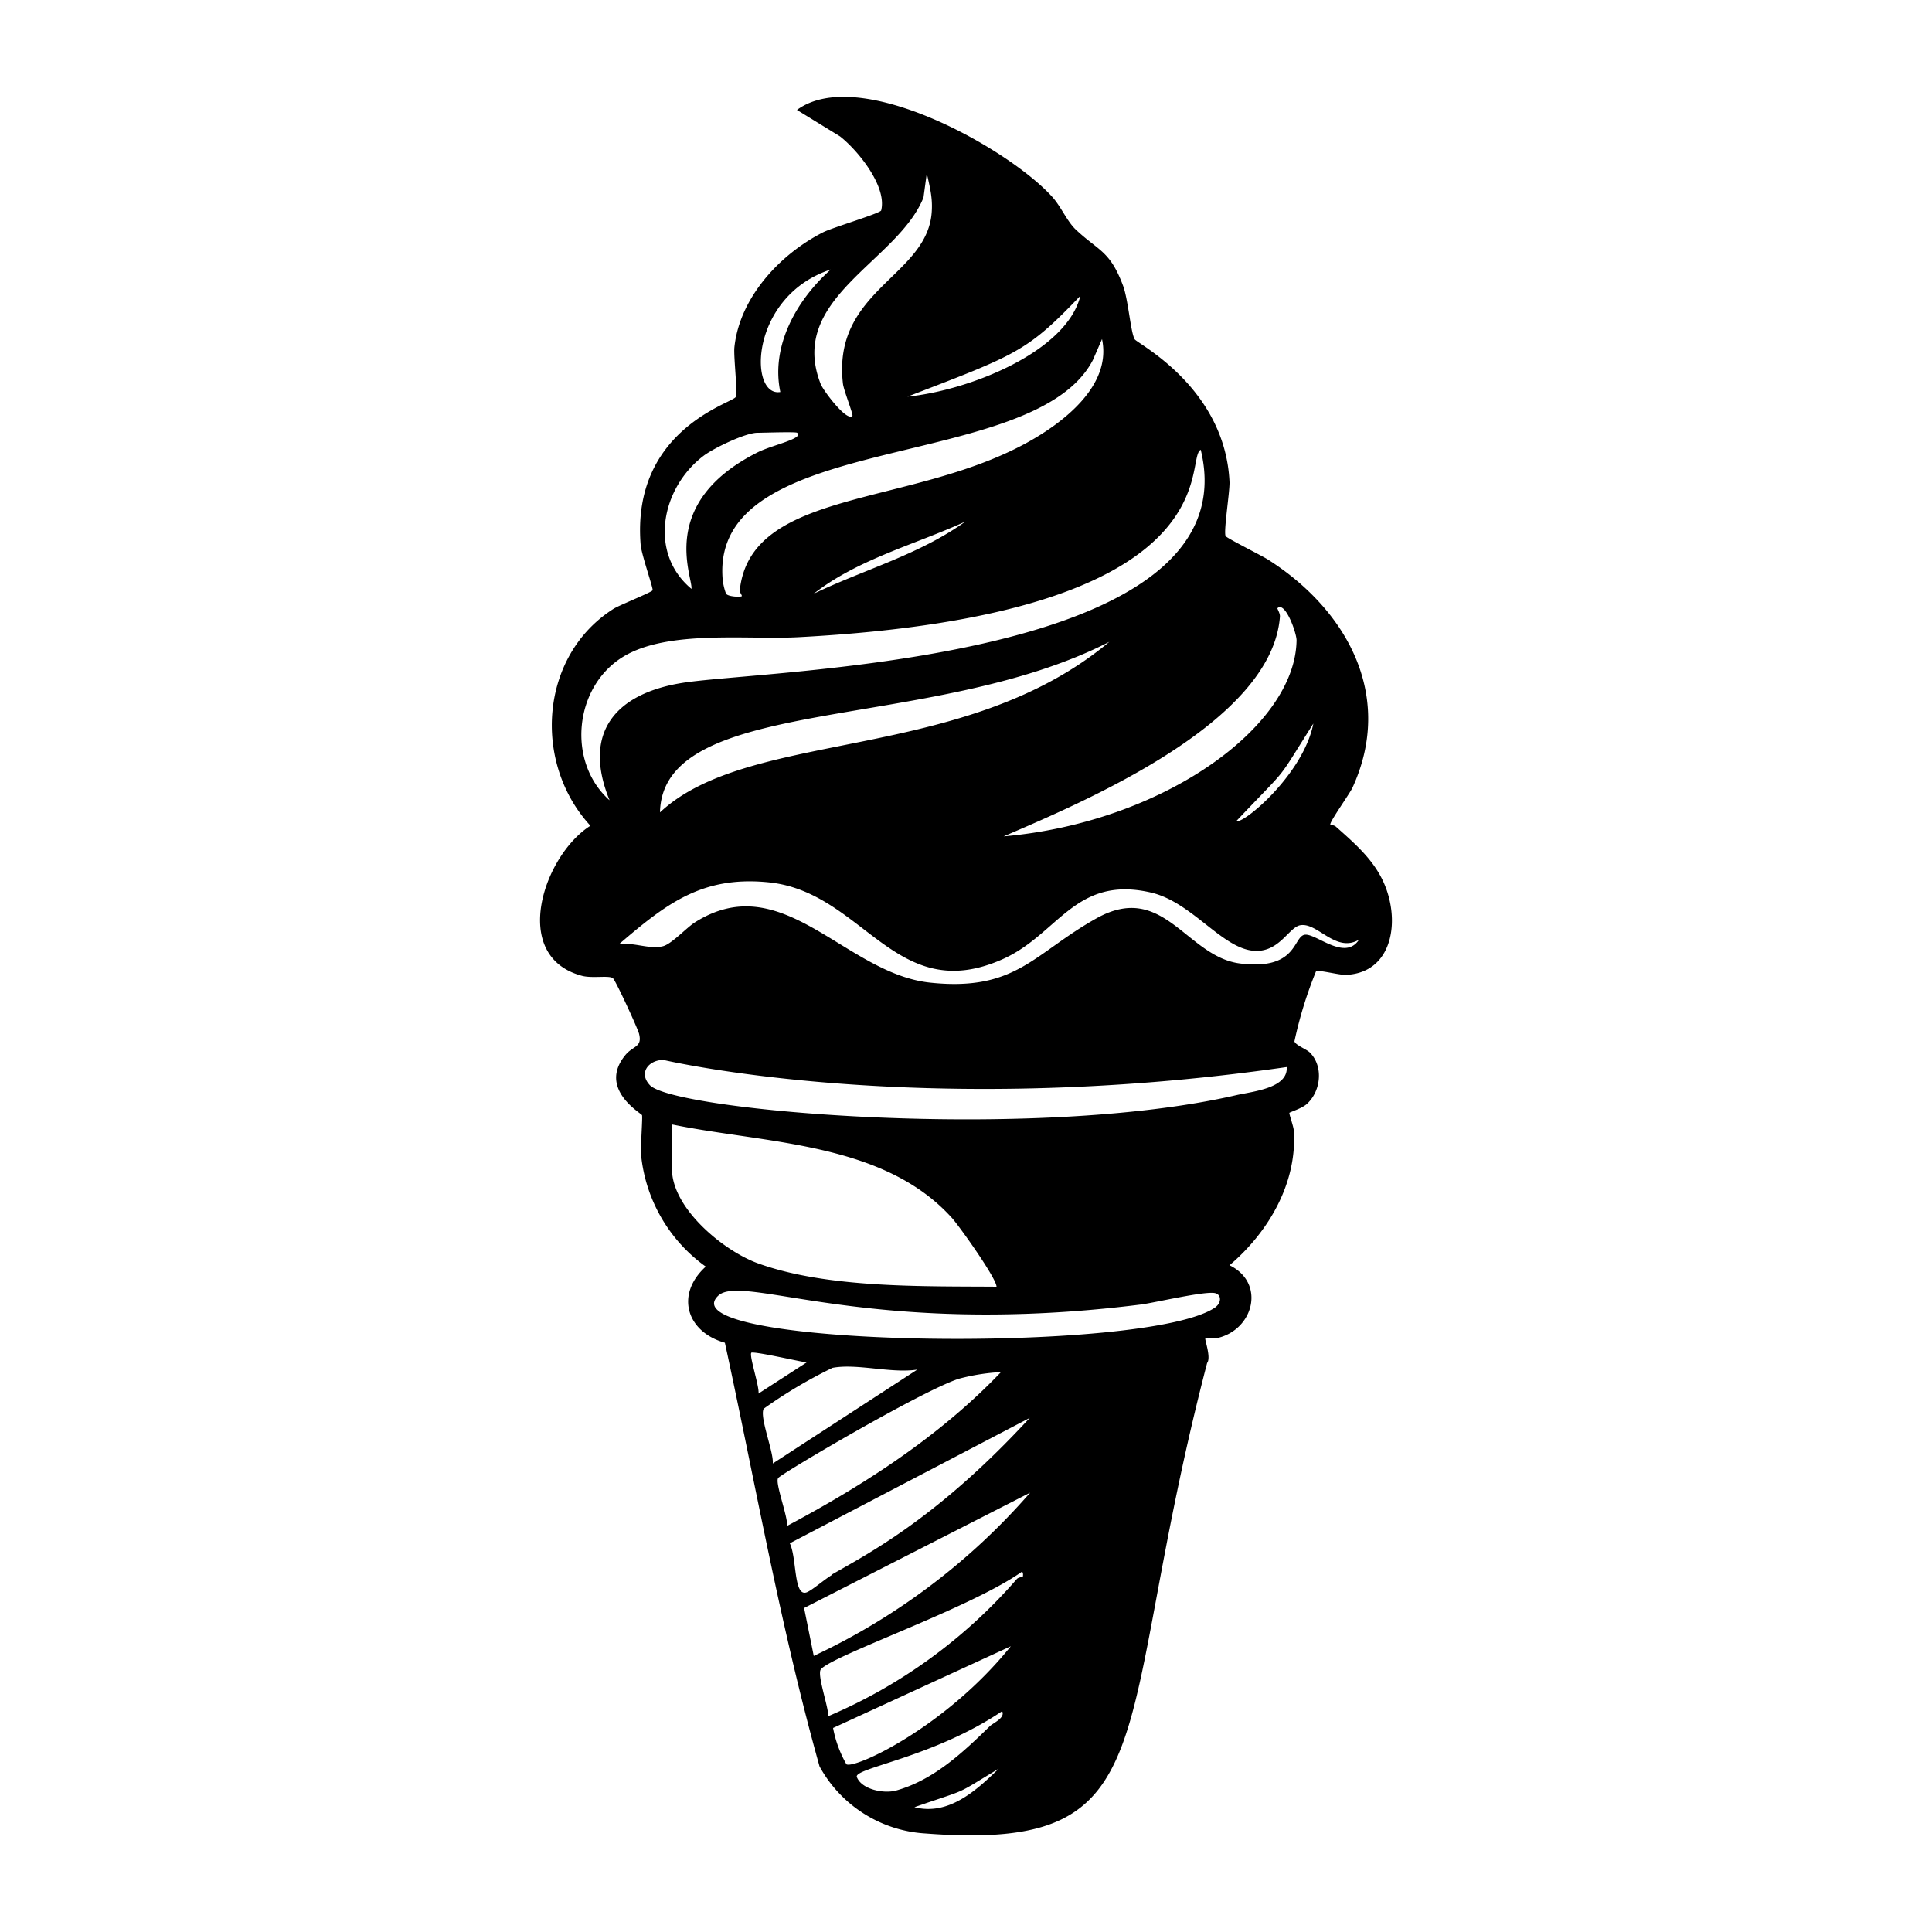 <svg xmlns="http://www.w3.org/2000/svg" viewBox="0 0 1000 1000"><path d="M719.3 466.2C715.5 449 704 439 691.6 428c-1-1-3-1-3-1.2-.7-1 9.8-15.7 11.4-19 22-47.8-3-92.4-43.9-118.3-3.4-2.1-21-10.9-21.7-12-1.2-2 2.1-22.5 2-27.9-2.2-49-47.7-71.7-49.1-74-2.1-3.6-3.3-20.4-6-27.7-6.8-18.2-12.6-17.9-24.4-29-4.5-4.2-7.6-11.7-12-16.7-22-24.8-100.1-69-132.4-45.3l22.3 13.7c9.2 7.2 24.4 25.8 21.3 38.3-.4 1.5-25 8.8-30 11.3-22.3 11.3-43.4 33.8-46 59.8-.4 5.1 1.8 23.5.7 25.5-2 3.3-54 17-49.2 76.5.5 5.3 6.5 22.3 6.2 23.5-.3 1-17.2 7.7-20.2 9.6-38.4 24.3-42 79.8-12 112.3-24.2 15.3-42 67.7-4.3 77.7 5.4 1.4 14.3-.4 16 1.3 1.3 1 13 26.3 13.5 28.8 1.7 7-3.2 6-7.2 11-14.2 17.4 8.3 30 8.7 31s-.8 16.4-.5 20.4a81 81 0 0 0 33.5 58c-15.9 14.4-10 33.8 9.9 39.4 15.9 73.2 28.8 147.4 49 219.3A67 67 0 0 0 479 949c127.4 9.7 95.5-50.6 145.8-243.5 2.2-2.9-1.4-12.3-.9-12.7s4.7.1 6.5-.3c18.6-4.5 24.7-28.5 6-37.6 20-17 35-42.3 33.3-69.5-.1-2.3-2.6-9-2.3-9.4s6.2-2.2 8.8-4.4c7.5-6.5 9-19.6 1.8-26.8-1.8-1.8-7.4-3.8-8-5.8a214 214 0 0 1 11.2-36.3c1.2-.8 12.1 2 15.3 1.9 20.8-.8 26.8-20.6 22.8-38.4m-56.8-147.1c.1-1.7-1.5-4.1-1.3-4.3 4-3.8 9.9 12.8 9.9 16.6-.6 45.2-69.8 94.4-151.6 101.5 41.7-18 138.9-58.8 143-113.8m17.3 55.4c-5.4 27-37.4 52.9-39.7 50.3 28.3-29.9 19.4-18.3 39.7-50.3m-338.2 46c1.4-61.5 140.4-41 232.6-88.3-75.4 63.1-186 44.6-232.6 88.3m228.8-245c5.2 24.4-20.7 43.8-39.7 54.1-60.6 32.8-142.3 23.6-147.8 76-.1 1 1.4 2.7 1 3-.6.5-7 .3-8.1-1.3a30 30 0 0 1-1.8-8c-5.7-77.4 161.3-54.1 191.7-113zM499.6 270c-23.6 17-52.4 24.8-78.4 37.3 22.7-17.8 52.3-25.4 78.4-37.3m59.6-116.9c-7.1 29-57.5 49-89.5 52.2 56.7-21.8 61.9-23.3 89.5-52.2M478 102.2l1.7-12.5c1.5 6.8 3 12.3 2.6 19.3-1.6 34-51.6 40.7-46 89.5.3 3.3 5.5 16.2 4.9 16.8-3 3-15.1-13.2-16.4-16.5-17.5-44.5 40-63.4 53.2-96.6m-48 37.3c-17.3 15.4-31.2 39.2-26.1 63.4-16.5 2.8-16-49.6 26.1-63.4m-65.8 96.4c5.3-4 21.7-11.9 27.9-11.9 3 0 19.7-.6 20.5 0 3.7 3-12.8 6.3-20.4 10.1-52.2 26.2-33.5 64.5-34.3 70.7-22.5-18.7-15.5-52.4 6.3-68.9m-48.6 178.4c-22.4-19.8-18.5-58.9 7-74.4 23-14 64-8.7 90.7-10.1 226.6-12 199.2-92.5 208.2-97C648.3 343 398.3 346.4 353.6 353.4c-34.7 5.4-52.5 25.5-38.1 60.8M347.8 605v-23c48.5 10 109.5 9 145 48.5 4 4.5 23 31.2 23 35.5-38.1-.3-87.5.9-123.5-12.1-17.7-6.4-44.5-28.4-44.5-48.9m41 95.2c1.1-1 24.9 4.5 28.7 5l-24.9 16.1c.6-3.3-5-19.9-3.7-21.1m6.6 28.8a245 245 0 0 1 35.4-21c12.7-2.4 30.4 3 43.9.9L400 757.5c.5-6.1-7-24-4.7-28.4m7.4 36c1.1-2 74-45 93.4-51.4a105 105 0 0 1 22-3.5c-31.5 33-70.5 58.2-110.7 79.6.5-4.5-6.2-22-4.7-24.6m70.6 170.2c29.4-10.2 19.6-5.5 43.6-19.9-11.7 11.4-26 24.4-43.6 19.9m39-41.9c-13.8 13.5-28.9 27.7-48.2 33.2-6.4 1.9-18.1-.4-20.6-6.9-1.8-4.7 39.5-10 75.2-34.1 1.7 3.5-4.5 6-6.4 7.8M438 913a60 60 0 0 1-6.8-18.6l92-42.3c-34.4 42.7-82 64.1-85.2 61m91.4-97c-.2.2-2.2.2-3.1 1.2a268 268 0 0 1-97.6 71c.2-4.7-6-21.7-3.8-24.3 6.3-7.3 77.5-31.7 103.9-50.4 1-.1.7 2.3.6 2.5m-108.2 41-5-24.8 117-59.7a339 339 0 0 1-112 84.5m9.6-42c-3.6 2-10.5 8.1-13.3 9.1-6.8 2.4-5-17.8-8.7-25.4L533 733.9c-47 51-82.2 69.5-102.3 81m198.6-138.4c-34.3 24.7-285.2 20.8-257.6-5.8 12.5-12 78.2 22.2 219 4.5 7.4-1 34-7.3 38.5-5.8 3.2 1 2.8 5.1 0 7.1m10.9-109.7c-105.4 24.3-291 8.2-303.7-5.1-6-6.3-.8-13 6.9-13.1.1 0 131.7 31.2 322.7 3.7.8 10.9-17.4 12.6-25.9 14.5m35.3-83c-6.2.9-3.7 18.6-33.5 14.9-28-3.5-39.6-42.9-74.5-23.3-32.5 18.2-41.5 37.9-86 33.2-44.3-4.7-76.4-60.2-122-31-4.5 3-12 11.2-16.4 12.2-7 1.7-15.3-2.3-22.7-1 24.5-21 43.1-35.6 77.6-32.1 49.2 5 65.5 64.5 121 39.8 28.8-12.8 37.4-43.4 76.5-34.6 21.2 4.7 36.7 28.6 53.2 30.2C662 493.4 667 480 673 478.9c9-1.6 18.3 14.5 30.4 7.5-7.3 11.2-22.1-3.3-28-2.6"/></svg>